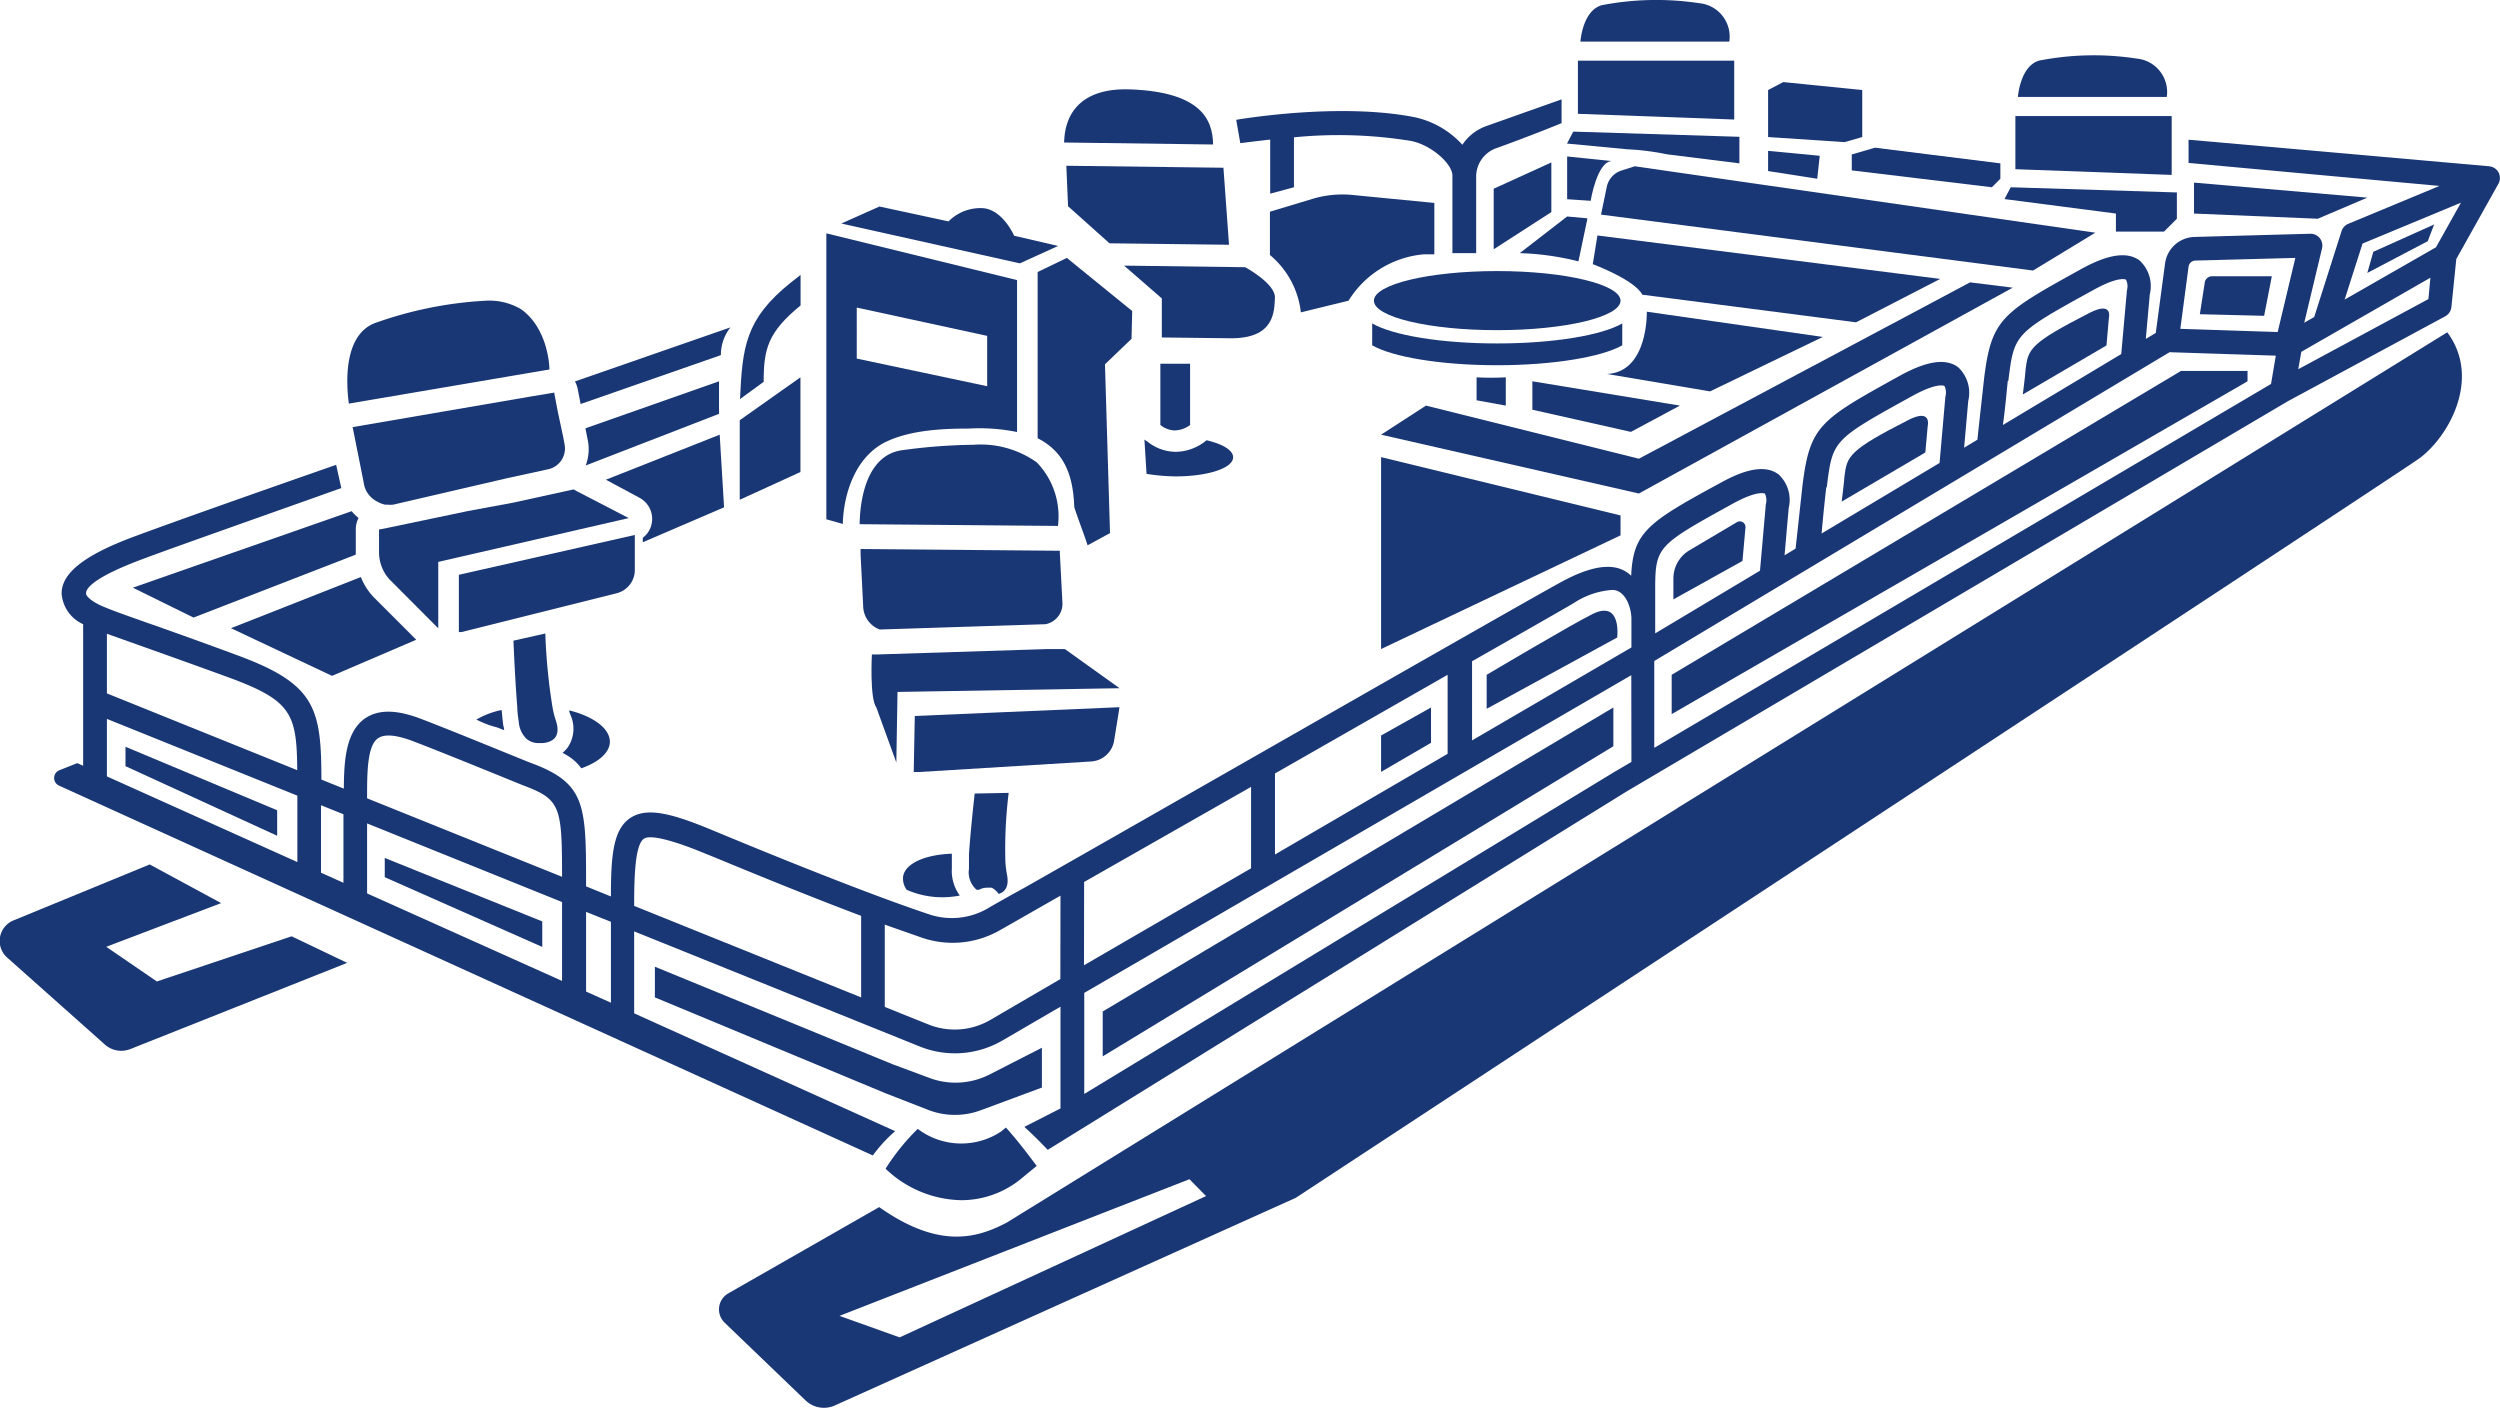 <svg viewBox="0 0 188.24 106" xmlns="http://www.w3.org/2000/svg"><g data-sanitized-data-name="Layer 2" data-name="Layer 2" id="ec77f6ba-2cb4-4a8a-8087-a03fe627b25f"><g data-sanitized-data-name="Layer 1" data-name="Layer 1" id="b442ac92-87ba-44dc-9495-d4a08a3249a1"><path fill="#1a3775" d="M68,66a1.45,1.45,0,0,0,.27,1,6.7,6.7,0,0,0,4,.43,3.15,3.15,0,0,1-.6-2.05c0-.32,0-.69,0-1.1C69.67,64.35,68.16,65,68,66Z"></path><path fill="#1a3775" d="M78.07,34.82a7.29,7.29,0,0,0-4.78-1.33,42.1,42.1,0,0,0-5.3.4c-2.95.35-3.25,4.27-3.26,5.58h0l14.93.13A5.85,5.85,0,0,0,78.07,34.82Z"></path><path fill="#1a3775" d="M65,45.76a1.91,1.91,0,0,0,1.24,1.64L78.72,47A1.57,1.57,0,0,0,80,45.45l-.2-3.84v-.14l-15-.13,0,.42Z"></path><path fill="#1a3775" d="M80.18,48.87l-1.26,0L66,49.28h-.35s-.18,3.3.34,4l1.5,4.13.09-5.31,16.72-.28Z"></path><path fill="#1a3775" d="M83.88,55.82l.35-2.16.06-.41-15.41.66-.08,4.22.4,0,12.9-.79A1.87,1.87,0,0,0,83.88,55.82Z"></path><path fill="#1a3775" d="M73.39,59.75s-.3,2.63-.43,4.55c0,.42,0,.81,0,1.12A1.73,1.73,0,0,0,73.54,67l0,0,.07,0,.1,0a1.25,1.25,0,0,1,.59-.16h.15l.07,0h.07l.07,0h0l0,0,.12.06h0a2.11,2.11,0,0,1,.23.19l.1.1a.83.83,0,0,1,.08.12h0c.44-.13.82-.5.63-1.47a6.83,6.83,0,0,1-.12-1,34.48,34.48,0,0,1,.25-5.14Z"></path><path fill="#1a3775" d="M126.37,60.8l-.13.09L75.8,92.06c-2.14,1.11-5,2.08-9.6-1.17l-11.37,6.5a1.39,1.39,0,0,0-.25,2.22l6.07,5.83a2,2,0,0,0,2.2.39L97.57,90.19s82.36-54.1,84.53-55.63,4.8-6,2.17-9.54ZM67.74,100.7l-4.53-1.62L89.56,88.79l1.25,1.27Z"></path><path fill="#1a3775" d="M11.81,73.9,8,71.29,16.65,68l-5.38-2.91L1,69.31a1.67,1.67,0,0,0-.45,2.8L7.84,78.6A1.86,1.86,0,0,0,9.79,79l16.35-6.5-4.18-2Z"></path><path fill="#1a3775" d="M72.4,90.37A7.12,7.12,0,0,0,77,88.66l1.06-.87c-.75-1-1.51-2-2.32-2.89l-.35.29A5.43,5.43,0,0,1,69.1,85a16.65,16.65,0,0,0-2.42,3A8.45,8.45,0,0,0,72.4,90.37Z"></path><path fill="#1a3775" d="M66.71,33.27c1.82-.88,4.22-1,6.22-1a14.17,14.17,0,0,1,3.65.26V21.09L62.22,17.57V39.1l1.24.35C63.52,37.07,64.47,34.35,66.71,33.27Zm-2.2-10.11,9.82,2.13v3.79L64.51,27Z"></path><path fill="#1a3775" d="M85.25,23.42l-4.92-4-2.2,1.06V33a4.84,4.84,0,0,1,.91.58c1.44,1.16,1.78,2.87,1.85,4.61.32,1,.69,1.9,1,2.87l1.69-.92L83.2,27.43l2-1.92Z"></path><path fill="#1a3775" d="M79.67,18.52l-3.31-.77s-.89-2.06-2.46-2.08a3.39,3.39,0,0,0-2.48,1l-5.2-1.12-2.87,1.28,13.44,3Z"></path><path fill="#1a3775" d="M85.12,6.73c-5.29-.2-4.94,3.87-5,4l11.22.15C91.32,9,90.42,6.93,85.12,6.73Z"></path><polygon fill="#1a3775" points="80.42 15.53 83.54 18.32 92.54 18.43 92.12 12.63 80.29 12.48 80.42 15.53"></polygon><path fill="#1a3775" d="M96,22.39c0-1.06-2.24-2.27-2.24-2.27L84.64,20l2.84,2.47v2.94l5.1.06C96,25.52,95.94,23.45,96,22.39Z"></path><path fill="#1a3775" d="M86.17,33.1h0l.16,2.58a14.64,14.64,0,0,0,2.19.19c2.39,0,4.33-.61,4.33-1.44,0-.53-.8-1-2-1.28l-.18.14a3.67,3.67,0,0,1-2.17.73,3.42,3.42,0,0,1-2.09-.76Z"></path><path fill="#1a3775" d="M89.61,32V27.39l-2.24,0V32a1.81,1.81,0,0,0,1.09.41A2,2,0,0,0,89.61,32Z"></path><path fill="#1a3775" d="M43.72,30.42l10.56-3.68A3.34,3.34,0,0,1,55,24.65L43.29,28.72a1.87,1.87,0,0,1,.2.53Z"></path><path fill="#1a3775" d="M60.28,23V20.7l-.74.58c-3.42,2.74-3.64,4.84-3.82,8.77l1.78-1.3C57.5,26.26,57.83,25,60.28,23Z"></path><polygon fill="#1a3775" points="60.27 28.41 55.7 31.64 55.7 37.63 60.27 35.54 60.27 28.41"></polygon><path fill="#1a3775" d="M31.34,48.17,28.17,45a4.75,4.75,0,0,1-1-1.55L17.39,47.3,25,50.89Z"></path><path fill="#1a3775" d="M48.4,40.49v.34l6.12-2.63-.33-5.47-8.57,3.39,2.53,1.36a1.8,1.8,0,0,1,.94,1.81A1.74,1.74,0,0,1,48.4,40.49Z"></path><path fill="#1a3775" d="M27,39a3.14,3.14,0,0,1-.52-.51L10,44.25l4.57,2.25,12.22-4.74a1.09,1.09,0,0,1,0-.18V39.85A1.79,1.79,0,0,1,27,39Z"></path><path fill="#1a3775" d="M54.14,31.16V28.71L44.08,32.25l.18.91a3.44,3.44,0,0,1-.16,1.89Z"></path><polygon fill="#1a3775" points="20.87 61.01 9.45 56.23 9.45 57.69 20.87 62.93 20.87 61.01"></polygon><polygon fill="#1a3775" points="40.83 69.38 28.97 64.6 28.97 66.05 40.83 71.3 40.83 69.38"></polygon><path fill="#1a3775" d="M73.84,83.6l4.61-1.71v-3l-3.91,2a5.64,5.64,0,0,1-4.65.24l-2.69-1L49.31,72.79V75.1l17.37,7.22,3.18,1.24A5.57,5.57,0,0,0,73.84,83.6Z"></path><polygon fill="#1a3775" points="83.03 79.54 121.48 56.19 121.48 53.27 83.03 76.16 83.03 79.54"></polygon><path fill="#1a3775" d="M35.87,54.18a7.31,7.31,0,0,0,1.59.6l.5.2c0-.15-.06-.3-.08-.46s-.07-.66-.11-1.06A6.28,6.28,0,0,0,35.87,54.18Z"></path><path fill="#1a3775" d="M42.36,56.68l.29.17a3.52,3.52,0,0,1,1.12,1c1.31-.46,2.15-1.19,2.15-2,0-1-1.24-1.91-3.06-2.36,0,.14.07.26.11.38a2.51,2.51,0,0,1-.19,2.36A2.09,2.09,0,0,1,42.36,56.68Z"></path><path fill="#1a3775" d="M41.37,27.82c0-.48-.2-3.16-2.14-4.54a4.74,4.74,0,0,0-2.63-.64,29.41,29.41,0,0,0-8.21,1.63c-2.66.84-2.29,4.92-2.12,6.12Z"></path><path fill="#1a3775" d="M26.55,32.16l.07.34L27,34.4l.35,1.76.06.33a1.87,1.87,0,0,0,1,1.28A2.08,2.08,0,0,0,29,38h.19a2,2,0,0,0,.41,0L38.21,36l3.08-.67a1.6,1.6,0,0,0,1.22-1.87l-.12-.64L42,31l-.26-1.37,0-.07-1.8.3Z"></path><path fill="#1a3775" d="M35.23,38.48h0l-6.07,1.27-.62.12V41.6a3,3,0,0,0,.25,1.19,2.86,2.86,0,0,0,.64.94L33,47.31v-5l14.34-3.3L43.46,37l-.27-.15-4.56,1Z"></path><path fill="#1a3775" d="M47.8,42.88v-2.6l-13.25,3v4.31l.2,0,11.68-2.92A1.81,1.81,0,0,0,47.8,42.88Z"></path><path fill="#1a3775" d="M41.06,47.7l-2.4.54s.12,3,.29,5c0,.42.07.8.11,1.11a2,2,0,0,0,.56,1.26,1.35,1.35,0,0,0,.89.34h.21a1.62,1.62,0,0,0,.78-.17c.37-.19.66-.62.35-1.54a6.63,6.63,0,0,1-.25-1A43.83,43.83,0,0,1,41.06,47.7Z"></path><path fill="#1a3775" d="M103.45,22.64c0,1.23,4.15,2.22,9.28,2.22s9.29-1,9.29-2.22-4.16-2.23-9.29-2.23S103.45,21.41,103.45,22.64Z"></path><path fill="#1a3775" d="M122.15,26V24.35c-1.52.89-5.16,1.51-9.42,1.51s-7.89-.62-9.41-1.51V26c1.53.88,5.16,1.5,9.41,1.5S120.63,26.87,122.15,26Z"></path><path fill="#1a3775" d="M111.18,28.41v1.73l2.2.4V28.41A19.79,19.79,0,0,1,111.18,28.41Z"></path><path fill="#1a3775" d="M143.68,31.63c-4.47,2.28-4.61,2.71-4.8,4.24,0,.24-.21,1.9-.21,1.9l6.3-3.7.18-2S145.48,30.71,143.68,31.63Z"></path><path fill="#1a3775" d="M157.33,23.56c-4.47,2.29-4.62,2.71-4.81,4.24,0,.25-.21,1.9-.21,1.9l6.3-3.69.18-2.06S159.13,22.64,157.33,23.56Z"></path><path fill="#1a3775" d="M188.14,13a.9.9,0,0,0-.71-.48l-22.64-2v1.75L183.68,14l-6.86,2.85a.9.9,0,0,0-.51.55l-2.06,6.47-.75.43,1.34-5.6a.89.89,0,0,0-.89-1.1l-8.7.24a2.3,2.3,0,0,0-2.23,2l-.7,5.23-.75.45.3-3.35a2.63,2.63,0,0,0-.76-2.55c-.92-.69-2.35-.49-4.37.62-6,3.32-6.78,3.75-7.34,8.21-.06.55-.41,3.7-.51,4.66l-1,.6.31-3.51a2.64,2.64,0,0,0-.76-2.55c-.92-.69-2.35-.48-4.37.63-6,3.32-6.78,3.74-7.34,8.2-.07.59-.45,4.14-.53,4.83l-.83.5.31-3.54a2.63,2.63,0,0,0-.76-2.55c-.92-.69-2.35-.49-4.36.63-5.54,3-6.58,3.73-6.74,7-.84-.8-2.31-1.14-5.28.48-3.46,1.89-29,16.54-40.38,23l-1,.55-.76.43-.78.44-.3.18a5.38,5.38,0,0,1-4.35.42c-6-2-16-6.21-16.14-6.26-3.13-1.31-5.07-1.86-6.37-1S46,64.45,46,67.5l-1.87-.76c0-6.1,0-7.74-4.09-9.27-.06,0-6-2.46-8.44-3.38-1.79-.67-3.13-.67-4.11,0-1.43,1-1.59,3.1-1.6,5.29l-1.69-.68c0-5.46-.49-7.22-6.41-9.39-3.19-1.18-5.29-1.92-6.83-2.46-1.35-.48-2.25-.79-3-1.1-1.07-.42-1.48-.87-1.48-1.06s0-1,4.22-2.58c2.51-.94,8.38-3,15-5.36L25.31,35C18.49,37.38,12.51,39.5,10,40.44c-3.66,1.37-5.36,2.72-5.36,4.24A2.74,2.74,0,0,0,6.26,47V57.66l-.44-.2L4.46,58a.63.63,0,0,0,0,1.16L65.72,87a11.23,11.23,0,0,1,1.68-1.83L47.75,76.3V70.13l21.46,8.65a7.1,7.1,0,0,0,6.26-.43l4.38-2.55v7.66l-2.72,1.39c.61.55,1.19,1.13,1.76,1.73l43.61-27,49.77-29.37,11.84-6.39a.9.9,0,0,0,.47-.69l.37-3.63,3.17-5.66A.91.91,0,0,0,188.14,13ZM8.05,47.72h0l2.3.82c1.54.55,3.64,1.29,6.82,2.45,4.77,1.75,5.18,2.72,5.21,7L8.05,52.21ZM22.39,64.91,8.05,58.46V54.13l14.34,5.78Zm1.78.8V60.63l1.69.68v5.16Zm18.15,8.15L27.64,67.27V62l14.68,5.92ZM27.64,60.11c0-1.88,0-4,.84-4.53.58-.4,1.67-.12,2.49.18,2.41.91,8.32,3.34,8.41,3.37,2.82,1.06,2.94,1.56,2.94,6.89ZM46,75.5l-1.87-.84v-6l1.87.75ZM96,58.24h0l13-7.43v5.95L96,64.34ZM81.63,66.41h0l12.57-7.16v6.13l-12.58,7.3ZM64.84,75.1,47.75,68.21h0c0-2.17.06-4.61.74-5.06s3.52.66,4.7,1.16c.07,0,6.1,2.56,11.65,4.65Zm15-1.38L74.56,76.8a5.32,5.32,0,0,1-4.7.32l-3.24-1.3v-6.2h0c1,.36,2,.7,2.84,1a7.16,7.16,0,0,0,5.78-.55l4.61-2.63Zm43-16.35-1.31.77h0L81.64,82.37h0V74.76l40.19-23.34h0l1-.58Zm0-8.62-12,7V49.79h0c3.81-2.17,6.65-3.79,7.64-4.37a6,6,0,0,1,2.92-1c.89,0,1.39,1.11,1.44,2.1Zm28.38-20.07c.44-3.56.44-3.56,6.43-6.86,1.92-1.06,2.42-.77,2.43-.76a1.12,1.12,0,0,1,.07.8l-.43,4.8L150.81,32C151,30.69,151.13,29.05,151.18,28.68Zm-13.67,8c.44-3.55.44-3.55,6.43-6.86,1.92-1.06,2.42-.76,2.43-.76a1.13,1.13,0,0,1,.07.8l-.44,5-8.88,5.31C137.27,38.86,137.46,37.1,137.51,36.71Zm-12.92,8c0-3.53,0-3.53,5.83-6.75,1.93-1.06,2.43-.76,2.43-.76a1.13,1.13,0,0,1,.07.8l-.44,5-7.89,4.72ZM171,28.91l-46.44,27.4V49.77l38.8-23.25,8,.26ZM171.5,25l-7.33-.24.62-4.68a.53.53,0,0,1,.51-.46l7.53-.2Zm11.35-2.48-9.8,5.28.23-1.31L183,20.91Zm.57-3.9-6.88,3.94,1.35-4.22,7.41-3.08Z"></path><polygon fill="#1a3775" points="178.25 14.88 165.2 13.75 165.2 16.08 174.52 16.47 178.25 14.88"></polygon><path fill="#1a3775" d="M157.77,17.52l-34.68-5-1,.32A1.64,1.64,0,0,0,121,14l-.45,2.16,32.53,4.21Z"></path><path fill="#1a3775" d="M146.09,21l-25.81-3.27-.35,2.16s3.15,1.17,3.73,2.3l16.09,2.08Z"></path><polygon fill="#1a3775" points="151.55 21.66 148.34 21.26 123.4 34.54 107.37 30.54 103.99 32.73 123.4 37.16 151.55 21.66"></polygon><path fill="#1a3775" d="M137.25,25.37,124,23.47s.12,4.54-3,4.69l7.76,1.31Z"></path><polygon fill="#1a3775" points="115.38 30.85 122.8 32.52 126.49 30.54 115.38 28.71 115.38 30.85"></polygon><polygon fill="#1a3775" points="122.02 38.81 103.99 34.42 103.99 48.87 122.02 40.31 122.02 38.81"></polygon><polygon fill="#1a3775" points="125.87 53.77 169.23 28.71 169.23 27.93 164.22 27.93 125.87 50.81 125.87 53.77"></polygon><polygon fill="#1a3775" points="103.99 58.12 107.75 55.93 107.75 53.27 103.99 55.38 103.99 58.12"></polygon><path fill="#1a3775" d="M119.94,46.22c-1.43.69-8,4.59-8,4.59v2.56L121.77,48S122.12,45.16,119.94,46.22Z"></path><path fill="#1a3775" d="M130.76,39.33l-3.56,2.11A2.47,2.47,0,0,0,126,43.57v1.56l5.2-2.89.23-2.54A.43.43,0,0,0,130.76,39.33Z"></path><path fill="#1a3775" d="M171.06,20.8h-4.51a.56.56,0,0,0-.54.47l-.37,2.39,4.84.12Z"></path><polygon fill="#1a3775" points="183.28 16.9 178.7 18.96 178.25 20.55 182.8 18.16 183.28 16.9"></polygon><polygon fill="#1a3775" points="159.32 17.44 162.94 17.44 163.91 16.47 163.91 14.49 151.4 14.1 150.93 14.99 159.32 16.08 159.32 17.44"></polygon><polygon fill="#1a3775" points="163.52 8.74 151.75 8.74 151.75 12.74 163.52 13.17 163.52 8.74"></polygon><path fill="#1a3775" d="M160.88,4.41a21.38,21.38,0,0,0-7.33.15c-1.45.41-1.61,2.74-1.61,2.74h11.21A2.53,2.53,0,0,0,160.88,4.41Z"></path><path fill="#1a3775" d="M125.52,11.62l5.45.68v-2l-12.51-.39-.47.9,4.53.43A18.9,18.9,0,0,1,125.52,11.62Z"></path><polygon fill="#1a3775" points="130.58 4.57 118.81 4.57 118.81 8.57 130.58 9 130.58 4.57"></polygon><path fill="#1a3775" d="M127.94.24a21.63,21.63,0,0,0-7.33.15C119.15.8,119,3.13,119,3.13h11.21A2.53,2.53,0,0,0,127.94.24Z"></path><path fill="#1a3775" d="M121.36,12.13,118,11.78V15l1.77.12S120.25,12.16,121.36,12.13Z"></path><polygon fill="#1a3775" points="140.22 10.32 140.22 6.78 134.27 6.18 133.13 6.78 133.13 10.32 138.89 10.7 140.22 10.32"></polygon><polygon fill="#1a3775" points="137.02 11.73 133.13 11.36 133.13 12.88 136.83 13.46 137.02 11.73"></polygon><polygon fill="#1a3775" points="139.43 12.83 149.98 14.1 150.62 13.46 150.62 12.3 141.18 11.12 139.43 11.63 139.43 12.83"></polygon><path fill="#1a3775" d="M101.54,22.64a7.43,7.43,0,0,1,5.66-3.49H108V15.28l-6.06-.59a7.82,7.82,0,0,0-3,.25l-3.32,1v3.26a6.57,6.57,0,0,1,2.33,4.32Z"></path><path fill="#1a3775" d="M95.64,10.51v4.07l1.79-.48V10.34a34,34,0,0,1,8.8.27c1.58.31,3.13,1.75,3.13,2.6v5.85h1.79V13.35a2.27,2.27,0,0,1,1.43-2.16c2.43-.87,5-1.91,5-1.92V7.48l-5.63,2a3.62,3.62,0,0,0-1.84,1.42,6.79,6.79,0,0,0-3.57-2.07c-5.69-1.13-13.14.14-13.46.19l.31,1.76S94.31,10.66,95.64,10.51Z"></path><polygon fill="#1a3775" points="116.81 12.23 112.47 14.21 112.47 18.77 116.81 15.97 116.81 12.23"></polygon><path fill="#1a3775" d="M118.85,19.68l.68-3.24L118,16.3l-3.57,2.76A20.46,20.46,0,0,1,118.85,19.68Z"></path></g></g></svg>